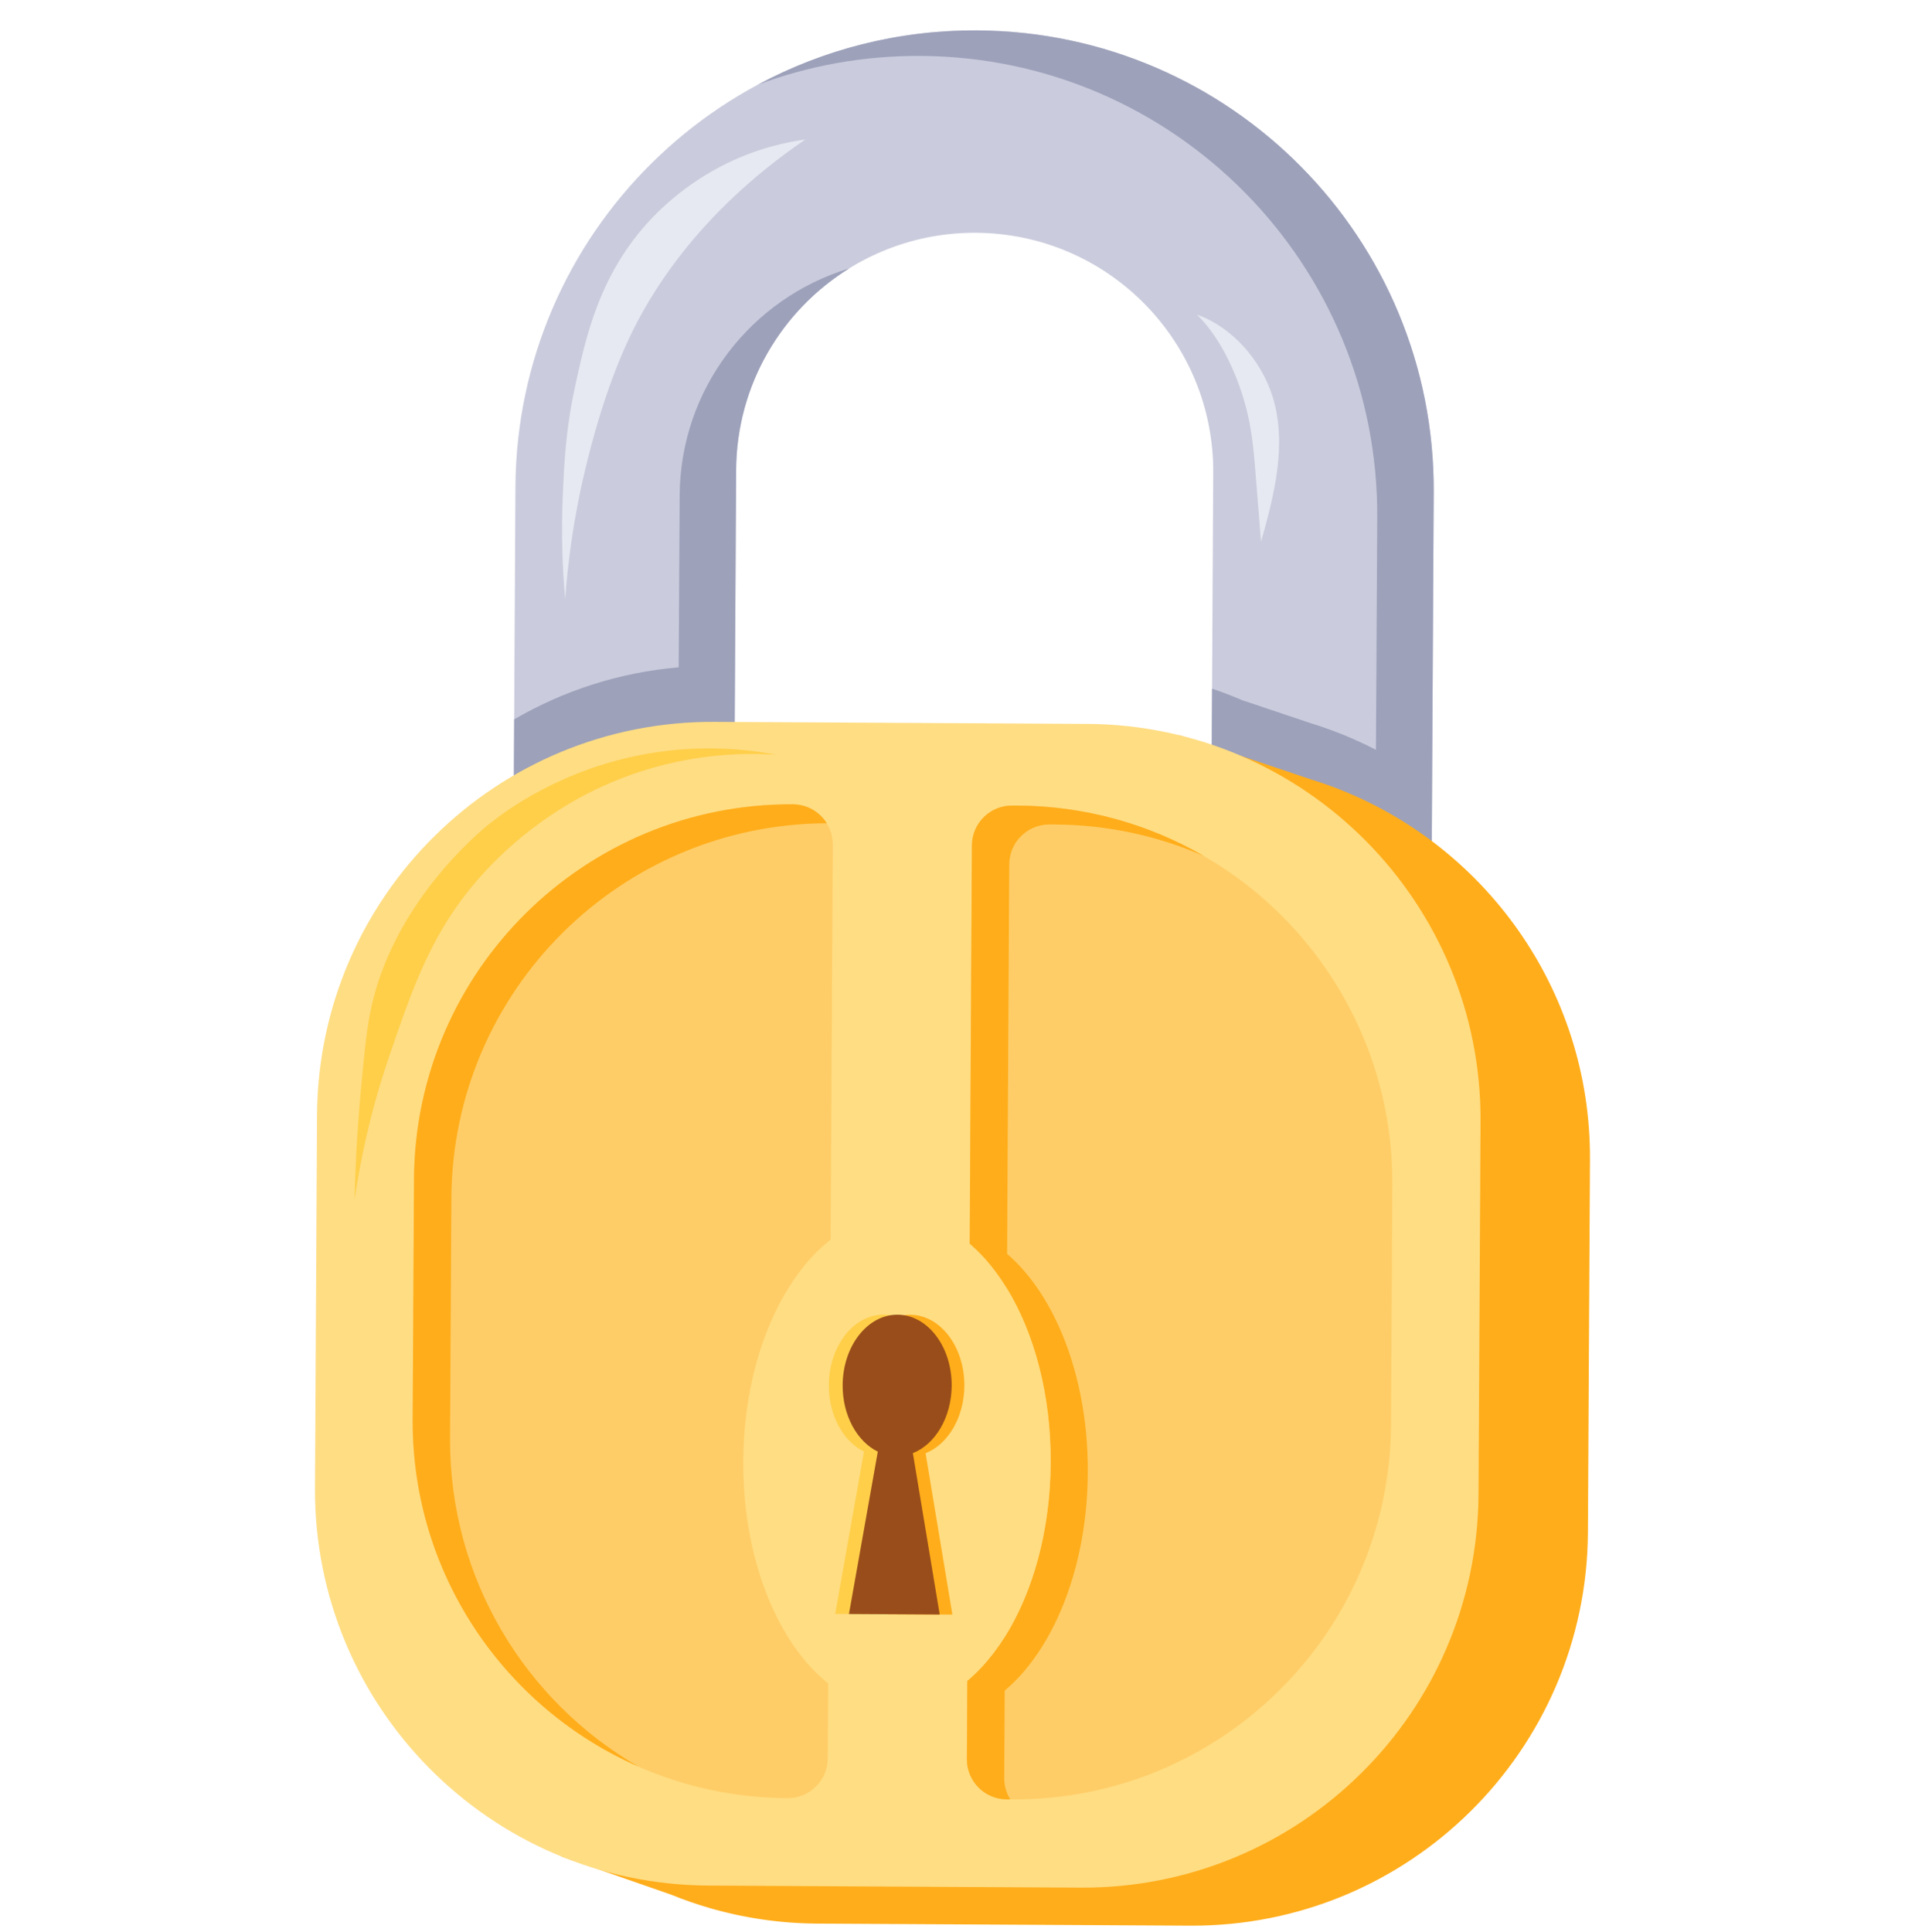 <svg width="71" height="72" viewBox="0 0 71 72" fill="none" xmlns="http://www.w3.org/2000/svg">
<path d="M27.33 36.376L27.434 17.517C27.461 12.607 31.464 8.648 36.374 8.675C41.285 8.702 45.244 12.704 45.217 17.615L45.114 36.474L53.334 36.519L53.434 18.339C53.486 8.888 45.867 1.185 36.416 1.133C26.965 1.081 19.262 8.7 19.21 18.151L19.11 36.331L27.33 36.376Z" fill="#CACCDD"/>
<path d="M25.331 18.468L25.295 24.867C23.075 25.057 20.995 25.74 19.164 26.806L19.112 36.331L25.232 36.364L27.332 36.376L27.395 24.816L27.436 17.517C27.453 14.34 29.135 11.562 31.65 10.003C28.012 11.101 25.352 14.469 25.331 18.468Z" fill="#9DA1BA"/>
<path d="M36.417 1.133C33.464 1.117 30.681 1.85 28.249 3.154C30.136 2.451 32.179 2.072 34.312 2.084C43.763 2.136 51.382 9.839 51.33 19.29L51.282 27.941C50.746 27.664 50.191 27.418 49.618 27.208L49.619 27.207C49.613 27.206 49.607 27.204 49.601 27.202C49.356 27.112 49.107 27.028 48.856 26.951C48.003 26.665 47.15 26.379 46.297 26.092C45.93 25.934 45.556 25.79 45.174 25.662L45.115 36.474L51.235 36.507L53.335 36.519L53.375 29.254L53.435 18.339C53.487 8.888 45.868 1.185 36.417 1.133Z" fill="#9DA1BA"/>
<path d="M49.606 29.295C49.606 29.295 49.606 29.295 49.606 29.294C49.6 29.293 49.595 29.291 49.589 29.289C49.343 29.199 49.095 29.116 48.843 29.038C47.213 28.491 45.583 27.944 43.952 27.396C43.77 27.726 43.589 28.056 43.407 28.386L30.715 28.316C22.574 28.272 15.938 34.835 15.893 42.977L15.817 56.859C15.791 61.536 17.947 65.716 21.329 68.435C21.193 68.683 21.056 68.931 20.92 69.179C22.285 69.654 23.651 70.129 25.017 70.604C25.478 70.791 25.949 70.956 26.431 71.096C26.432 71.096 26.433 71.096 26.433 71.097C27.717 71.47 29.074 71.674 30.478 71.681L44.36 71.758C52.502 71.802 59.138 65.239 59.182 57.097L59.259 43.215C59.294 36.834 55.268 31.377 49.606 29.295Z" fill="#FFAD1A"/>
<path d="M40.283 70.341L26.4 70.264C18.259 70.22 11.695 63.584 11.74 55.442L11.816 41.559C11.861 33.418 18.497 26.855 26.638 26.899L40.521 26.975C48.662 27.02 55.226 33.656 55.181 41.798L55.105 55.68C55.061 63.822 48.424 70.385 40.283 70.341Z" fill="#FFDD83"/>
<path d="M37.924 30.019L37.724 30.018C36.9 30.013 36.227 30.678 36.223 31.503L36.036 65.55C36.031 66.375 36.696 67.048 37.521 67.052L37.72 67.053C45.478 67.096 51.801 60.842 51.844 53.084L51.893 44.142C51.935 36.385 45.681 30.061 37.924 30.019Z" fill="#FFCD67"/>
<path d="M36.681 46.129L36.677 46.869C38.19 48.531 39.175 51.334 39.158 54.508C39.14 57.682 38.125 60.474 36.593 62.12L36.585 63.584C38.865 62.376 40.522 58.939 40.544 54.878C40.567 50.817 38.947 47.363 36.681 46.129Z" fill="#FFAD1A"/>
<path d="M29.553 29.972C21.796 29.93 15.473 36.184 15.43 43.941L15.381 52.883C15.338 60.641 21.593 66.964 29.35 67.007C30.175 67.011 30.848 66.346 30.852 65.521L31.039 31.474C31.043 30.649 30.378 29.977 29.553 29.972Z" fill="#FFCD67"/>
<path d="M16.773 53.589L16.823 44.647C16.865 36.933 23.117 30.707 30.814 30.678C30.552 30.257 30.086 29.975 29.553 29.972C21.796 29.93 15.473 36.184 15.43 43.941L15.381 52.883C15.349 58.664 18.815 63.648 23.793 65.83C19.573 63.388 16.745 58.813 16.773 53.589Z" fill="#FFAD1A"/>
<path d="M37.428 66.255L37.615 32.208C37.62 31.383 38.292 30.718 39.117 30.723L39.316 30.724C41.293 30.735 43.172 31.154 44.874 31.9C42.828 30.716 40.456 30.033 37.924 30.019L37.724 30.018C36.9 30.013 36.227 30.678 36.223 31.503L36.036 65.55C36.031 66.375 36.696 67.047 37.521 67.052L37.654 67.053C37.51 66.822 37.426 66.548 37.428 66.255Z" fill="#FFAD1A"/>
<path d="M39.16 54.508C39.188 49.427 36.645 45.293 33.481 45.276C30.317 45.258 27.729 49.364 27.701 54.446C27.673 59.527 30.215 63.661 33.38 63.678C36.544 63.696 39.132 59.59 39.16 54.508Z" fill="#FFDD83"/>
<path d="M35.942 51.641C35.95 50.185 35.047 49 33.925 48.994C32.803 48.987 31.887 50.163 31.879 51.619C31.873 52.751 32.418 53.72 33.189 54.097C32.831 56.114 32.473 58.13 32.114 60.147L35.496 60.165C35.163 58.161 34.83 56.157 34.496 54.152C35.327 53.825 35.935 52.826 35.942 51.641Z" fill="#FFAD1A"/>
<path d="M34.954 51.636C34.962 50.18 34.059 48.995 32.937 48.988C31.815 48.982 30.899 50.157 30.891 51.613C30.885 52.746 31.43 53.715 32.201 54.092C31.843 56.108 31.485 58.125 31.127 60.142L34.509 60.16C34.175 58.156 33.842 56.151 33.509 54.147C34.34 53.819 34.947 52.82 34.954 51.636Z" fill="#FFCF4A"/>
<path d="M35.469 51.638C35.477 50.182 34.574 48.997 33.452 48.991C32.33 48.985 31.414 50.16 31.406 51.616C31.4 52.748 31.945 53.717 32.716 54.094C32.358 56.111 32 58.127 31.641 60.144L35.023 60.163C34.69 58.158 34.357 56.154 34.023 54.149C34.854 53.822 35.462 52.823 35.469 51.638Z" fill="#994D1A"/>
<path d="M13.213 44.722C13.408 43.383 13.776 41.489 14.526 39.304C15.431 36.67 16.139 34.611 18.005 32.557C18.929 31.541 20.935 29.647 24.092 28.683C26.089 28.073 27.828 28.053 28.937 28.126C27.881 27.925 26.213 27.737 24.224 28.07C20.939 28.62 18.798 30.253 18.248 30.692C17.883 30.983 14.54 33.724 13.776 37.842C13.64 38.577 13.549 39.551 13.449 40.628C13.292 42.327 13.235 43.739 13.213 44.722Z" fill="#FFCF4A"/>
<path d="M21.422 14.459C21.086 16.016 21.028 17.293 20.979 18.369C20.907 19.956 20.974 21.305 21.064 22.317C21.157 21.028 21.363 19.315 21.847 17.346C22.017 16.652 22.539 14.53 23.45 12.598C24.163 11.085 25.916 7.993 30.012 5.199C29.286 5.3 28.232 5.53 27.075 6.096C26.603 6.327 25.41 6.958 24.279 8.15C22.344 10.189 21.831 12.563 21.422 14.459Z" fill="#E7E9F2"/>
<path d="M46.5 15.421C46.68 16.186 46.743 16.972 46.805 17.754C46.87 18.564 46.934 19.373 46.999 20.183C47.5 18.418 47.974 16.529 47.428 14.778C47.014 13.452 45.944 12.195 44.616 11.729C45.562 12.658 46.201 14.149 46.5 15.421Z" fill="#E7E9F2"/>
</svg>
